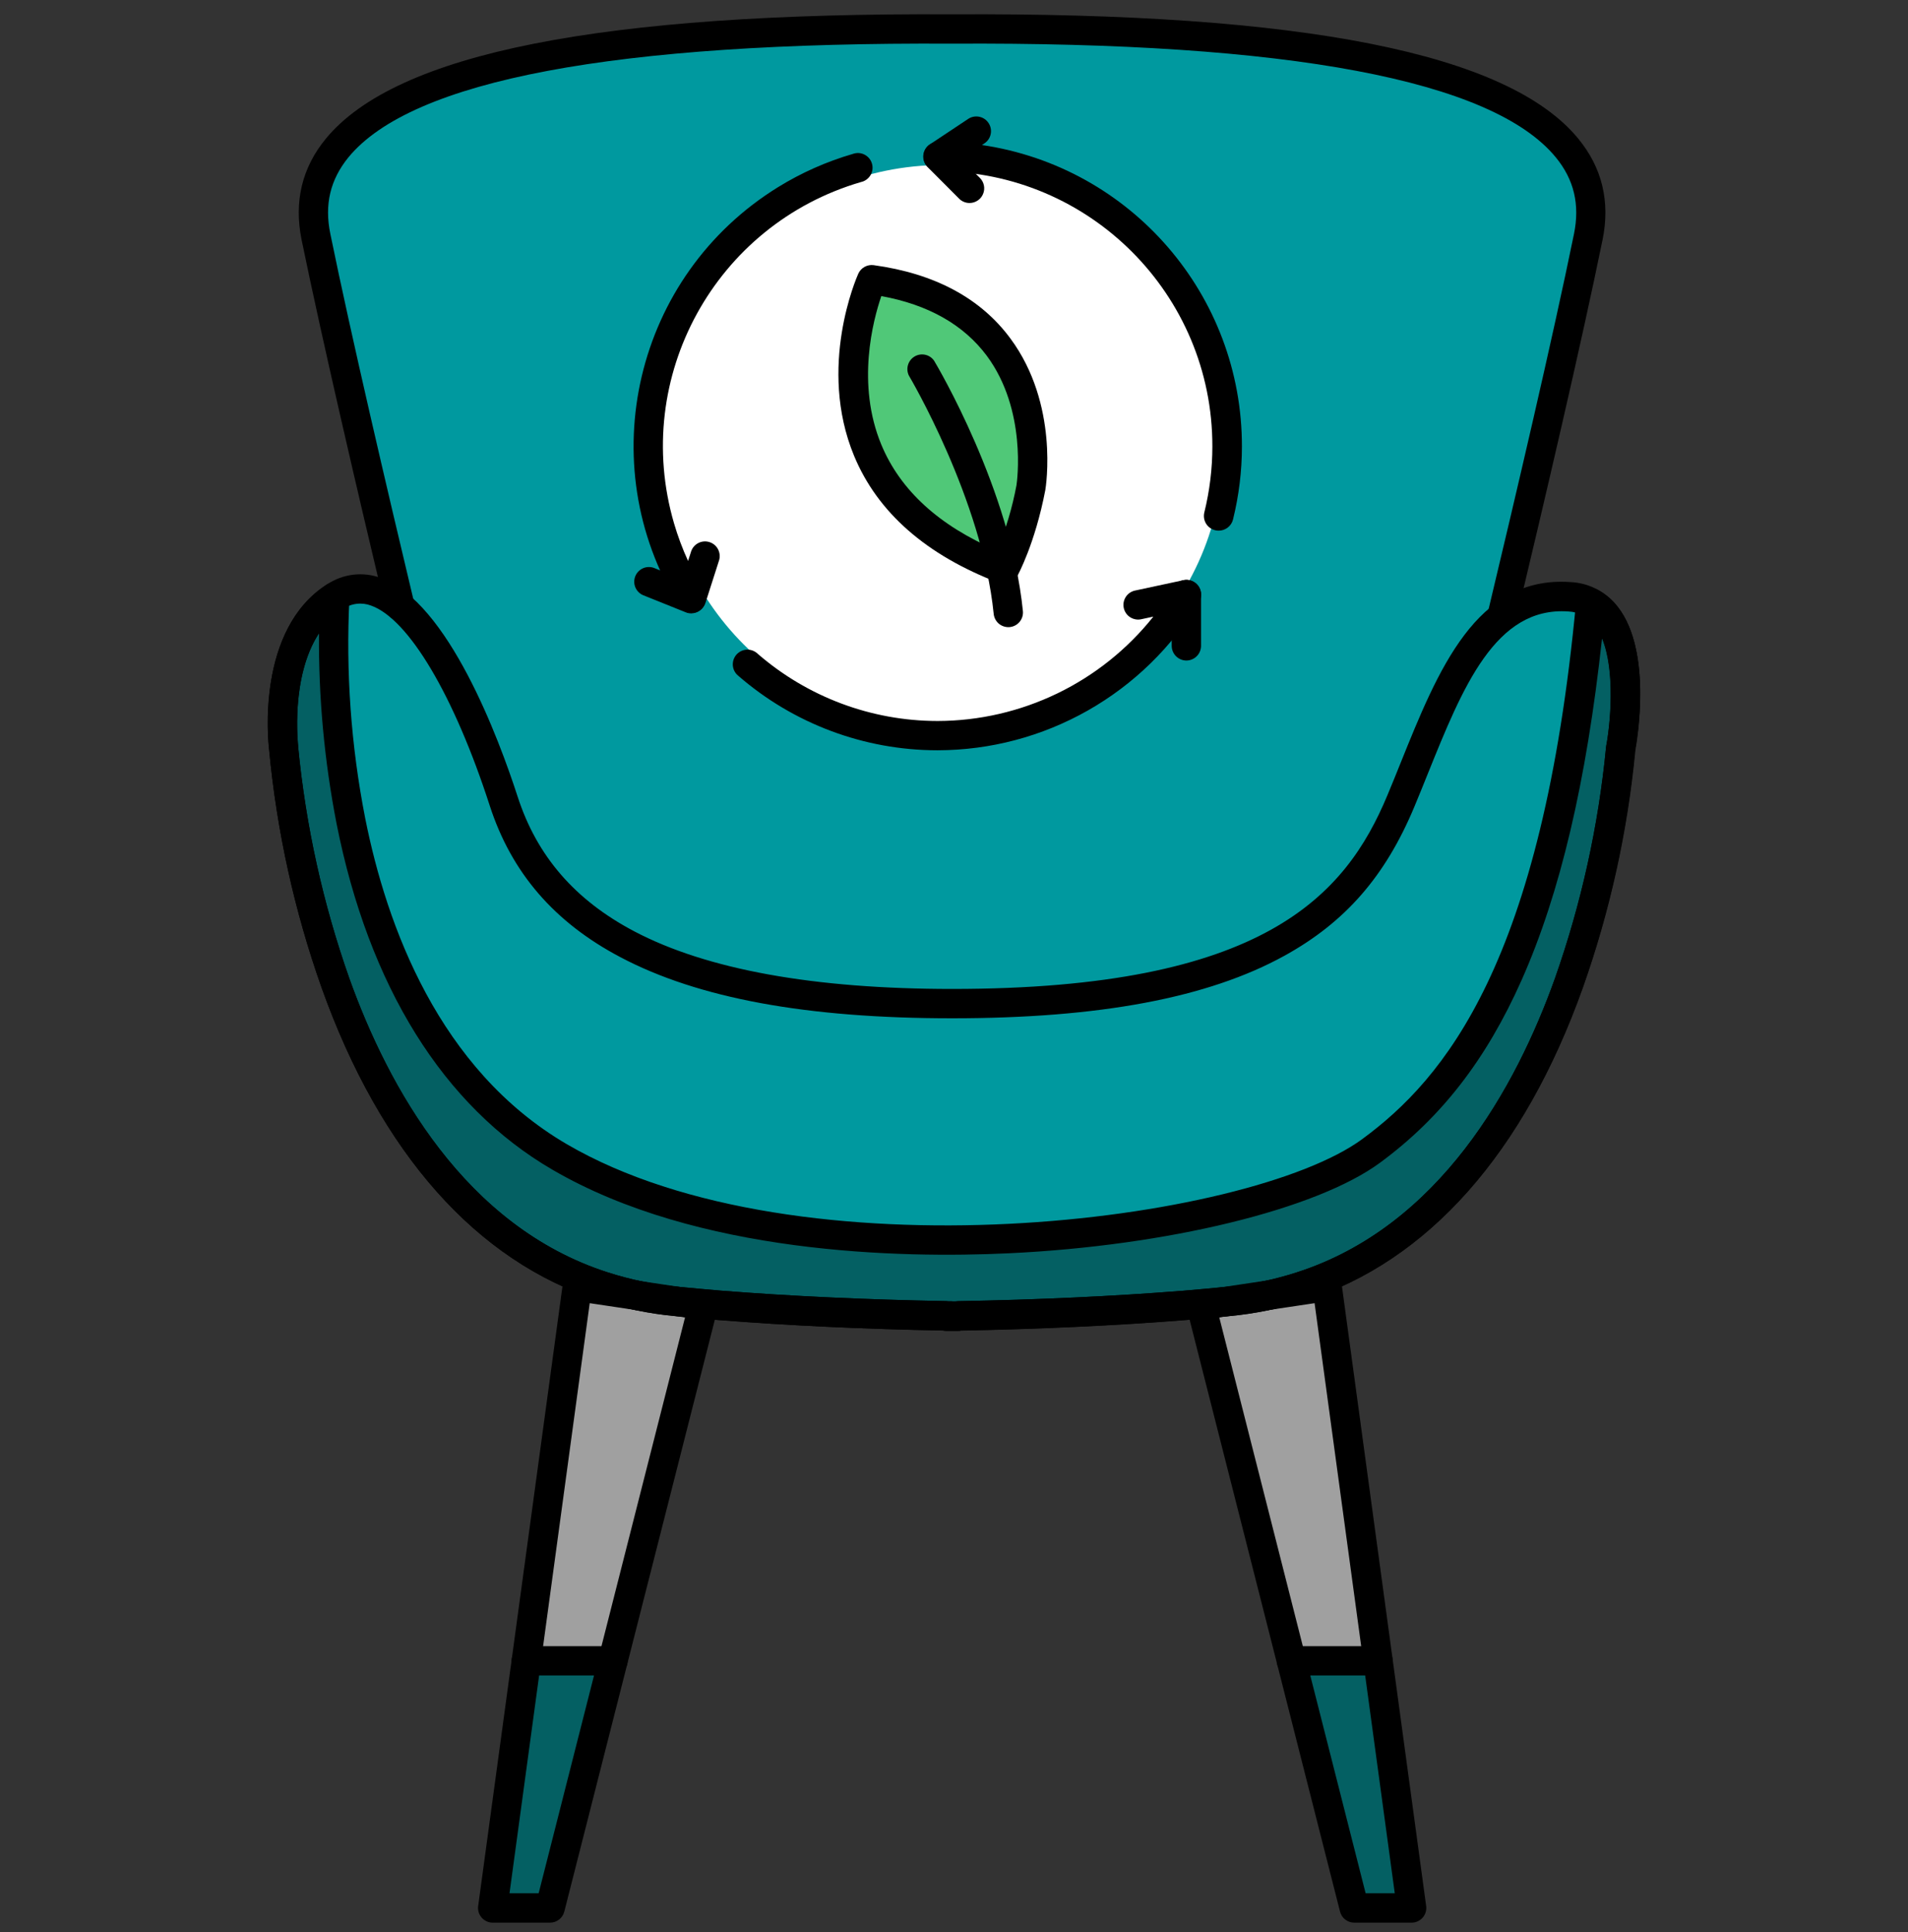 <svg width="80" height="81" viewBox="0 0 80 81" fill="none" xmlns="http://www.w3.org/2000/svg">
<rect x="0" y="0" width="80" height="81" fill="#333333" stroke="none"/>
<g id="Frame" clip-path="url(#clip0_1256_5278)">
<g id="Group">
<path id="Vector" d="M39.922 1.225C23.492 1.13 11.906 3.328 13.247 9.928C14.33 15.241 16.467 24.192 17.466 28.337L18.006 30.562L21.471 42.834L39.917 42.348L58.364 42.834L61.828 30.562L62.369 28.337C63.37 24.191 65.508 15.233 66.588 9.928C67.939 3.328 56.353 1.13 39.922 1.225Z" fill="#00999F"/>
<path id="Vector_2" d="M24.202 53.93L20.66 79.984H23.065L29.488 54.72L24.202 53.93Z" fill="#A0A0A0"/>
<path id="Vector_3" d="M65.804 25.014C61.861 24.731 60.482 29.389 58.735 33.578C56.836 38.128 53.082 42.072 39.924 42.072C27.155 42.072 22.63 38.269 21.113 33.578C19.55 28.755 16.763 23.284 14.044 25.014C11.325 26.744 11.894 31.364 11.894 31.364C11.894 31.364 13.204 50.055 25.304 53.931C26.298 54.252 27.324 54.461 28.364 54.556C28.979 54.616 29.599 54.67 30.218 54.723C33.385 54.975 36.593 55.106 39.674 55.163V55.173H40.177V55.163C43.258 55.108 46.466 54.977 49.633 54.723C50.258 54.669 50.872 54.616 51.486 54.556C52.527 54.461 53.553 54.252 54.547 53.931C66.647 50.056 67.957 31.364 67.957 31.364C67.957 31.364 69.124 25.252 65.804 25.014Z" fill="#00999F"/>
<path id="Vector_4" d="M55.644 53.93L59.187 79.984H56.78L50.358 54.72L55.644 53.93Z" fill="#A0A0A0"/>
<path id="Vector_5" d="M39.521 30.476C46.027 30.476 51.301 25.202 51.301 18.696C51.301 12.191 46.027 6.917 39.521 6.917C33.015 6.917 27.741 12.191 27.741 18.696C27.741 25.202 33.015 30.476 39.521 30.476Z" fill="white"/>
<path id="Vector_6" d="M36.549 11.725C36.549 11.725 32.703 20.288 42.109 23.864C42.109 23.864 42.809 22.603 43.222 20.445C43.222 20.444 44.486 12.814 36.549 11.725Z" fill="#50C878"/>
<g id="Group_2">
<path id="Vector_7" d="M11.892 31.364C11.892 31.364 13.201 50.055 25.302 53.931C26.296 54.252 27.322 54.461 28.362 54.556C28.977 54.616 29.597 54.67 30.216 54.724C33.383 54.975 36.591 55.106 39.672 55.163V55.173H40.175V55.163C43.256 55.108 46.464 54.977 49.631 54.724C50.256 54.669 50.87 54.616 51.484 54.556C52.525 54.461 53.551 54.252 54.545 53.931C66.645 50.056 67.955 31.364 67.955 31.364C67.955 31.364 68.892 26.464 66.705 25.27C65.391 39.333 61.845 45.045 57.486 48.248C52.42 51.977 33.292 54.241 23.456 48.5C12.675 42.208 14.036 25.017 14.036 25.017C11.309 26.753 11.892 31.364 11.892 31.364ZM25.698 69.625H22.067L20.659 79.984H23.064L25.698 69.625ZM56.78 79.984H59.186L57.778 69.625H54.147L56.78 79.984Z" fill="#046063"/>
</g>
<path id="Vector_8" d="M39.319 31.453H39.303C36.235 31.451 33.27 30.341 30.953 28.328C30.889 28.276 30.836 28.212 30.797 28.139C30.758 28.066 30.735 27.985 30.727 27.903C30.72 27.821 30.73 27.738 30.755 27.659C30.781 27.58 30.822 27.508 30.876 27.445C30.93 27.383 30.997 27.332 31.071 27.296C31.146 27.26 31.227 27.239 31.309 27.235C31.392 27.23 31.474 27.243 31.552 27.271C31.63 27.3 31.701 27.343 31.761 27.4C33.854 29.219 36.532 30.222 39.305 30.225H39.319C41.057 30.22 42.772 29.824 44.337 29.067C45.902 28.31 47.276 27.21 48.358 25.85L47.871 25.955C47.791 25.975 47.707 25.979 47.625 25.966C47.544 25.953 47.465 25.924 47.395 25.881C47.325 25.837 47.264 25.78 47.216 25.712C47.169 25.644 47.135 25.568 47.118 25.487C47.101 25.406 47.1 25.322 47.115 25.241C47.131 25.16 47.163 25.083 47.209 25.014C47.255 24.945 47.315 24.887 47.384 24.842C47.454 24.797 47.531 24.766 47.613 24.752L49.618 24.322C49.735 24.297 49.857 24.306 49.968 24.35C50.08 24.393 50.177 24.468 50.247 24.565C50.317 24.662 50.357 24.778 50.362 24.898C50.367 25.017 50.337 25.136 50.275 25.239C49.138 27.13 47.532 28.695 45.613 29.784C43.693 30.873 41.526 31.448 39.319 31.453ZM51.094 22.245C51.001 22.245 50.908 22.224 50.824 22.183C50.74 22.142 50.666 22.083 50.608 22.009C50.551 21.936 50.511 21.85 50.491 21.758C50.472 21.667 50.473 21.572 50.496 21.481C50.719 20.576 50.833 19.647 50.833 18.714C50.841 12.354 45.694 7.19 39.333 7.178C39.201 7.178 39.072 7.135 38.966 7.057C38.86 6.978 38.782 6.867 38.744 6.74C38.706 6.614 38.71 6.479 38.754 6.354C38.799 6.23 38.883 6.123 38.993 6.05L40.61 4.975C40.746 4.89 40.909 4.862 41.066 4.896C41.222 4.929 41.36 5.023 41.448 5.157C41.537 5.29 41.57 5.453 41.541 5.61C41.511 5.768 41.422 5.908 41.291 6L41.172 6.08C47.438 7.002 52.079 12.382 52.072 18.716C52.072 19.747 51.946 20.775 51.699 21.777C51.666 21.911 51.588 22.031 51.478 22.116C51.368 22.201 51.233 22.247 51.094 22.245ZM28.996 25.7C28.891 25.7 28.788 25.673 28.696 25.623C28.605 25.572 28.528 25.498 28.472 25.409C24.768 19.415 26.625 11.552 32.619 7.848C33.598 7.243 34.655 6.773 35.76 6.452C35.839 6.423 35.923 6.411 36.007 6.416C36.091 6.421 36.173 6.443 36.248 6.482C36.323 6.52 36.389 6.573 36.443 6.638C36.497 6.702 36.537 6.777 36.56 6.858C36.584 6.939 36.591 7.024 36.58 7.107C36.57 7.191 36.542 7.271 36.499 7.344C36.456 7.416 36.399 7.479 36.331 7.528C36.263 7.578 36.186 7.613 36.103 7.631C29.989 9.413 26.477 15.813 28.258 21.928C28.416 22.471 28.614 23.002 28.85 23.516L28.982 23.103C29.036 22.953 29.146 22.83 29.289 22.76C29.432 22.689 29.596 22.677 29.748 22.726C29.9 22.774 30.027 22.88 30.103 23.02C30.178 23.16 30.196 23.325 30.154 23.478L29.58 25.27C29.544 25.382 29.477 25.482 29.387 25.557C29.296 25.632 29.186 25.679 29.069 25.694C29.045 25.697 29.02 25.699 28.996 25.7Z" fill="black"/>
<path id="Vector_9" d="M28.982 25.713C28.903 25.714 28.825 25.699 28.752 25.669L26.96 24.949C26.814 24.885 26.698 24.766 26.638 24.618C26.578 24.471 26.578 24.305 26.637 24.157C26.696 24.009 26.811 23.89 26.957 23.824C27.102 23.759 27.268 23.753 27.418 23.807L29.21 24.527C29.342 24.581 29.451 24.679 29.519 24.804C29.587 24.93 29.61 25.075 29.582 25.215C29.555 25.355 29.48 25.481 29.371 25.572C29.261 25.663 29.123 25.713 28.98 25.713H28.982ZM40.647 8.51C40.484 8.509 40.329 8.444 40.215 8.329L38.901 7.012C38.842 6.955 38.794 6.887 38.761 6.812C38.728 6.736 38.711 6.655 38.71 6.573C38.709 6.491 38.725 6.409 38.756 6.333C38.787 6.257 38.833 6.188 38.891 6.13C38.949 6.072 39.019 6.026 39.095 5.995C39.171 5.964 39.253 5.949 39.335 5.95C39.417 5.951 39.498 5.969 39.574 6.002C39.649 6.035 39.717 6.083 39.773 6.143L41.087 7.46C41.173 7.546 41.231 7.656 41.255 7.775C41.279 7.895 41.266 8.018 41.219 8.131C41.173 8.243 41.094 8.339 40.993 8.406C40.892 8.474 40.773 8.51 40.651 8.51H40.647ZM49.742 27.69C49.579 27.689 49.423 27.624 49.308 27.509C49.193 27.393 49.128 27.237 49.128 27.074V24.922C49.128 24.759 49.193 24.603 49.309 24.488C49.424 24.373 49.58 24.308 49.743 24.308C49.906 24.309 50.063 24.374 50.178 24.489C50.293 24.605 50.358 24.761 50.358 24.924V27.076C50.357 27.239 50.292 27.395 50.177 27.51C50.061 27.625 49.905 27.69 49.742 27.69ZM42.276 26.291C42.123 26.29 41.976 26.233 41.863 26.131C41.751 26.028 41.68 25.888 41.664 25.736C41.182 20.936 38.138 15.795 38.108 15.744C38.04 15.605 38.027 15.445 38.072 15.297C38.116 15.149 38.215 15.023 38.348 14.944C38.481 14.865 38.639 14.839 38.791 14.872C38.942 14.904 39.075 14.992 39.164 15.119C39.296 15.338 42.379 20.542 42.889 25.619C42.904 25.779 42.856 25.94 42.754 26.065C42.652 26.19 42.505 26.27 42.344 26.288L42.276 26.291Z" fill="black"/>
<path id="Vector_10" d="M62.969 26.483C62.876 26.483 62.785 26.462 62.701 26.421C62.617 26.38 62.544 26.321 62.486 26.248C62.428 26.175 62.388 26.09 62.368 25.999C62.348 25.908 62.349 25.814 62.371 25.723C63.537 20.85 65.112 14.133 65.996 9.803C66.246 8.573 65.996 7.525 65.233 6.597C62.577 3.359 54.049 1.753 39.921 1.831C25.78 1.755 17.265 3.359 14.608 6.597C13.851 7.527 13.594 8.569 13.851 9.806C14.713 14.025 16.24 20.552 17.368 25.275C17.4 25.431 17.369 25.594 17.284 25.729C17.198 25.863 17.063 25.96 16.908 25.997C16.752 26.034 16.589 26.009 16.451 25.928C16.314 25.846 16.213 25.715 16.171 25.561C15.04 20.823 13.515 14.286 12.644 10.047C12.321 8.453 12.663 7.028 13.662 5.814C16.612 2.23 25.198 0.523 39.927 0.6C54.638 0.523 63.237 2.227 66.177 5.816C67.176 7.031 67.518 8.455 67.194 10.048C66.307 14.395 64.729 21.127 63.562 26.009C63.53 26.143 63.454 26.262 63.347 26.348C63.24 26.434 63.107 26.481 62.969 26.483ZM23.065 80.6H20.658C20.571 80.6 20.484 80.581 20.404 80.545C20.324 80.508 20.253 80.455 20.195 80.389C20.137 80.323 20.095 80.245 20.069 80.161C20.044 80.077 20.037 79.989 20.049 79.902L23.594 53.847C23.605 53.767 23.632 53.69 23.673 53.62C23.714 53.55 23.768 53.489 23.832 53.44C23.897 53.391 23.97 53.356 24.049 53.335C24.127 53.315 24.208 53.31 24.288 53.321L24.294 53.322L29.58 54.112C29.666 54.125 29.747 54.156 29.82 54.202C29.893 54.248 29.955 54.309 30.003 54.38C30.05 54.452 30.082 54.533 30.097 54.618C30.111 54.703 30.108 54.79 30.087 54.873L23.662 80.131C23.629 80.265 23.552 80.384 23.444 80.469C23.336 80.553 23.202 80.6 23.065 80.6ZM21.363 79.369H22.585L28.723 55.228L24.726 54.631L21.363 79.369Z" fill="black"/>
<path id="Vector_11" d="M39.671 55.791C39.629 55.791 39.586 55.787 39.544 55.778C36.209 55.717 33.054 55.569 30.169 55.341H30.146C29.53 55.288 28.916 55.233 28.307 55.173C27.222 55.073 26.152 54.853 25.115 54.519C19.98 52.873 15.957 48.339 13.484 41.403C12.343 38.18 11.604 34.829 11.284 31.425C11.238 31.047 10.749 26.384 13.716 24.497C14.046 24.276 14.423 24.138 14.816 24.092C15.21 24.046 15.609 24.094 15.98 24.233C18.793 25.247 20.919 30.975 21.702 33.391C22.51 35.891 24.109 37.733 26.59 39.041C29.634 40.644 34.121 41.458 39.927 41.458C52.984 41.458 56.412 37.552 58.171 33.342C58.362 32.888 58.546 32.427 58.732 31.967C60.287 28.108 61.893 24.12 65.852 24.402C66.243 24.42 66.625 24.525 66.97 24.709C67.316 24.892 67.616 25.149 67.851 25.462C69.268 27.306 68.649 31.008 68.57 31.444C68.247 34.84 67.508 38.185 66.371 41.402C63.898 48.337 59.874 52.872 54.737 54.517C53.7 54.851 52.63 55.071 51.546 55.172C50.94 55.231 50.326 55.284 49.712 55.337H49.688C46.794 55.567 43.638 55.714 40.299 55.777C40.256 55.786 40.212 55.79 40.168 55.789H39.684L39.671 55.791ZM39.923 54.555H40.073C40.103 54.55 40.133 54.547 40.163 54.547C43.518 54.487 46.687 54.341 49.582 54.111H49.601C50.21 54.058 50.819 54.005 51.424 53.945C52.42 53.853 53.403 53.652 54.355 53.345C60.36 51.422 63.566 45.578 65.198 41.014C66.3 37.883 67.02 34.63 67.34 31.327C67.341 31.302 67.345 31.278 67.349 31.255C67.537 30.27 67.818 27.445 66.87 26.217C66.74 26.044 66.573 25.901 66.381 25.8C66.189 25.699 65.977 25.643 65.76 25.634C62.696 25.416 61.323 28.823 59.868 32.431C59.68 32.9 59.493 33.361 59.302 33.82C58.084 36.737 56.402 38.664 53.848 40.07C50.652 41.831 46.098 42.688 39.923 42.688C33.829 42.688 29.279 41.85 26.016 40.128C23.237 38.664 21.443 36.583 20.532 33.767C19.043 29.166 17.14 25.955 15.565 25.389C15.37 25.314 15.161 25.288 14.954 25.313C14.747 25.338 14.549 25.414 14.379 25.534C12.002 27.047 12.504 31.245 12.504 31.288V31.322C12.824 34.626 13.543 37.879 14.646 41.009C16.279 45.573 19.49 51.417 25.487 53.341C26.439 53.648 27.422 53.849 28.418 53.942C29.026 54.002 29.637 54.055 30.248 54.108H30.266C33.157 54.337 36.326 54.484 39.68 54.544C39.711 54.544 39.742 54.547 39.773 54.552H39.912L39.923 54.555Z" fill="black"/>
<path id="Vector_12" d="M59.186 80.6H56.781C56.644 80.6 56.51 80.553 56.402 80.469C56.294 80.384 56.217 80.265 56.184 80.131L49.763 54.867C49.741 54.784 49.738 54.697 49.752 54.612C49.767 54.527 49.799 54.446 49.847 54.374C49.894 54.303 49.956 54.242 50.029 54.195C50.102 54.149 50.184 54.119 50.269 54.106L55.555 53.316C55.635 53.304 55.716 53.308 55.795 53.328C55.873 53.347 55.947 53.382 56.012 53.43C56.077 53.478 56.132 53.539 56.173 53.608C56.215 53.678 56.242 53.755 56.254 53.834L56.255 53.841L59.797 79.902C59.809 79.989 59.802 80.077 59.777 80.161C59.751 80.245 59.709 80.323 59.651 80.389C59.593 80.455 59.522 80.508 59.442 80.545C59.362 80.581 59.275 80.6 59.188 80.6H59.186ZM57.259 79.369H58.481L55.119 54.631L51.123 55.228L57.259 79.369ZM42.109 24.48C42.035 24.48 41.961 24.466 41.891 24.439C38.837 23.277 36.791 21.48 35.808 19.103C34.269 15.381 35.917 11.631 35.987 11.473C36.042 11.352 36.134 11.252 36.251 11.187C36.367 11.123 36.501 11.098 36.633 11.116C39.192 11.467 41.123 12.503 42.37 14.197C44.402 16.947 43.853 20.402 43.828 20.547C43.398 22.791 42.678 24.109 42.647 24.164C42.593 24.26 42.516 24.34 42.421 24.395C42.327 24.45 42.219 24.48 42.109 24.48ZM36.953 12.411C36.603 13.433 35.897 16.095 36.953 18.642C37.747 20.553 39.378 22.044 41.805 23.077C42.172 22.196 42.445 21.279 42.62 20.341C42.644 20.184 43.061 17.194 41.378 14.919C40.406 13.613 38.919 12.77 36.945 12.411H36.953Z" fill="black"/>
<path id="Vector_13" d="M39.671 55.791C39.628 55.791 39.586 55.787 39.544 55.778C36.208 55.717 33.053 55.569 30.169 55.341C29.544 55.286 28.919 55.231 28.305 55.172C27.22 55.071 26.15 54.851 25.113 54.517C19.979 52.872 15.955 48.337 13.482 41.401C12.341 38.178 11.602 34.827 11.282 31.423C11.236 31.045 10.747 26.383 13.714 24.495C13.811 24.436 13.922 24.404 14.035 24.404C14.148 24.403 14.26 24.434 14.357 24.492C14.453 24.551 14.532 24.635 14.584 24.736C14.636 24.837 14.66 24.95 14.652 25.062C14.494 28.159 14.716 31.264 15.313 34.306C16.21 38.811 18.404 44.836 23.766 47.966C33.48 53.636 52.336 51.272 57.121 47.75C60.55 45.227 64.668 40.384 66.085 25.211C66.094 25.109 66.129 25.012 66.185 24.927C66.242 24.842 66.319 24.773 66.409 24.725C66.499 24.677 66.599 24.652 66.701 24.653C66.803 24.653 66.903 24.679 66.993 24.728C69.454 26.073 68.688 30.75 68.555 31.447C68.232 34.844 67.494 38.188 66.357 41.405C63.883 48.341 59.86 52.875 54.722 54.52C53.686 54.855 52.616 55.074 51.532 55.175C50.917 55.234 50.296 55.289 49.675 55.344C46.782 55.573 43.625 55.72 40.286 55.783C40.243 55.792 40.199 55.796 40.155 55.795H39.671V55.791ZM39.922 54.555H40.072C40.102 54.55 40.133 54.547 40.163 54.547C43.517 54.487 46.686 54.341 49.582 54.111C50.194 54.058 50.811 54.003 51.424 53.944C52.42 53.852 53.403 53.65 54.355 53.344C60.36 51.42 63.566 45.577 65.197 41.013C66.3 37.882 67.019 34.629 67.339 31.325C67.341 31.301 67.344 31.277 67.349 31.253C67.516 30.369 67.732 28.128 67.171 26.761C66.521 32.758 65.414 37.455 63.799 41.087C62.316 44.42 60.428 46.855 57.861 48.744C55.205 50.698 48.955 52.225 42.299 52.539C37.767 52.753 29.242 52.583 23.155 49.031C18.591 46.375 15.463 41.348 14.11 34.519C13.599 31.894 13.353 29.224 13.375 26.55C12.163 28.389 12.5 31.253 12.5 31.288V31.32C12.82 34.624 13.54 37.877 14.643 41.008C16.275 45.572 19.486 51.416 25.483 53.339C26.435 53.646 27.418 53.848 28.414 53.941C29.027 54 29.642 54.053 30.26 54.108C33.155 54.337 36.324 54.484 39.677 54.544C39.708 54.544 39.739 54.547 39.769 54.551H39.908L39.922 54.555ZM25.699 70.241H22.067C21.904 70.241 21.748 70.176 21.632 70.06C21.517 69.945 21.452 69.788 21.452 69.625C21.452 69.462 21.517 69.305 21.632 69.19C21.748 69.074 21.904 69.009 22.067 69.009H25.699C25.862 69.009 26.019 69.074 26.134 69.19C26.25 69.305 26.314 69.462 26.314 69.625C26.314 69.788 26.25 69.945 26.134 70.06C26.019 70.176 25.862 70.241 25.699 70.241ZM57.779 70.241H54.147C53.984 70.241 53.827 70.176 53.712 70.06C53.596 69.945 53.532 69.788 53.532 69.625C53.532 69.462 53.596 69.305 53.712 69.19C53.827 69.074 53.984 69.009 54.147 69.009H57.779C57.942 69.009 58.098 69.074 58.214 69.19C58.329 69.305 58.394 69.462 58.394 69.625C58.394 69.788 58.329 69.945 58.214 70.06C58.098 70.176 57.942 70.241 57.779 70.241Z" fill="black"/>
</g>
</g>
<defs>
<clipPath id="clip0_1256_5278">
<rect width="80" height="80" fill="white" transform="translate(0 0.6)"/>
</clipPath>
</defs>
</svg>
